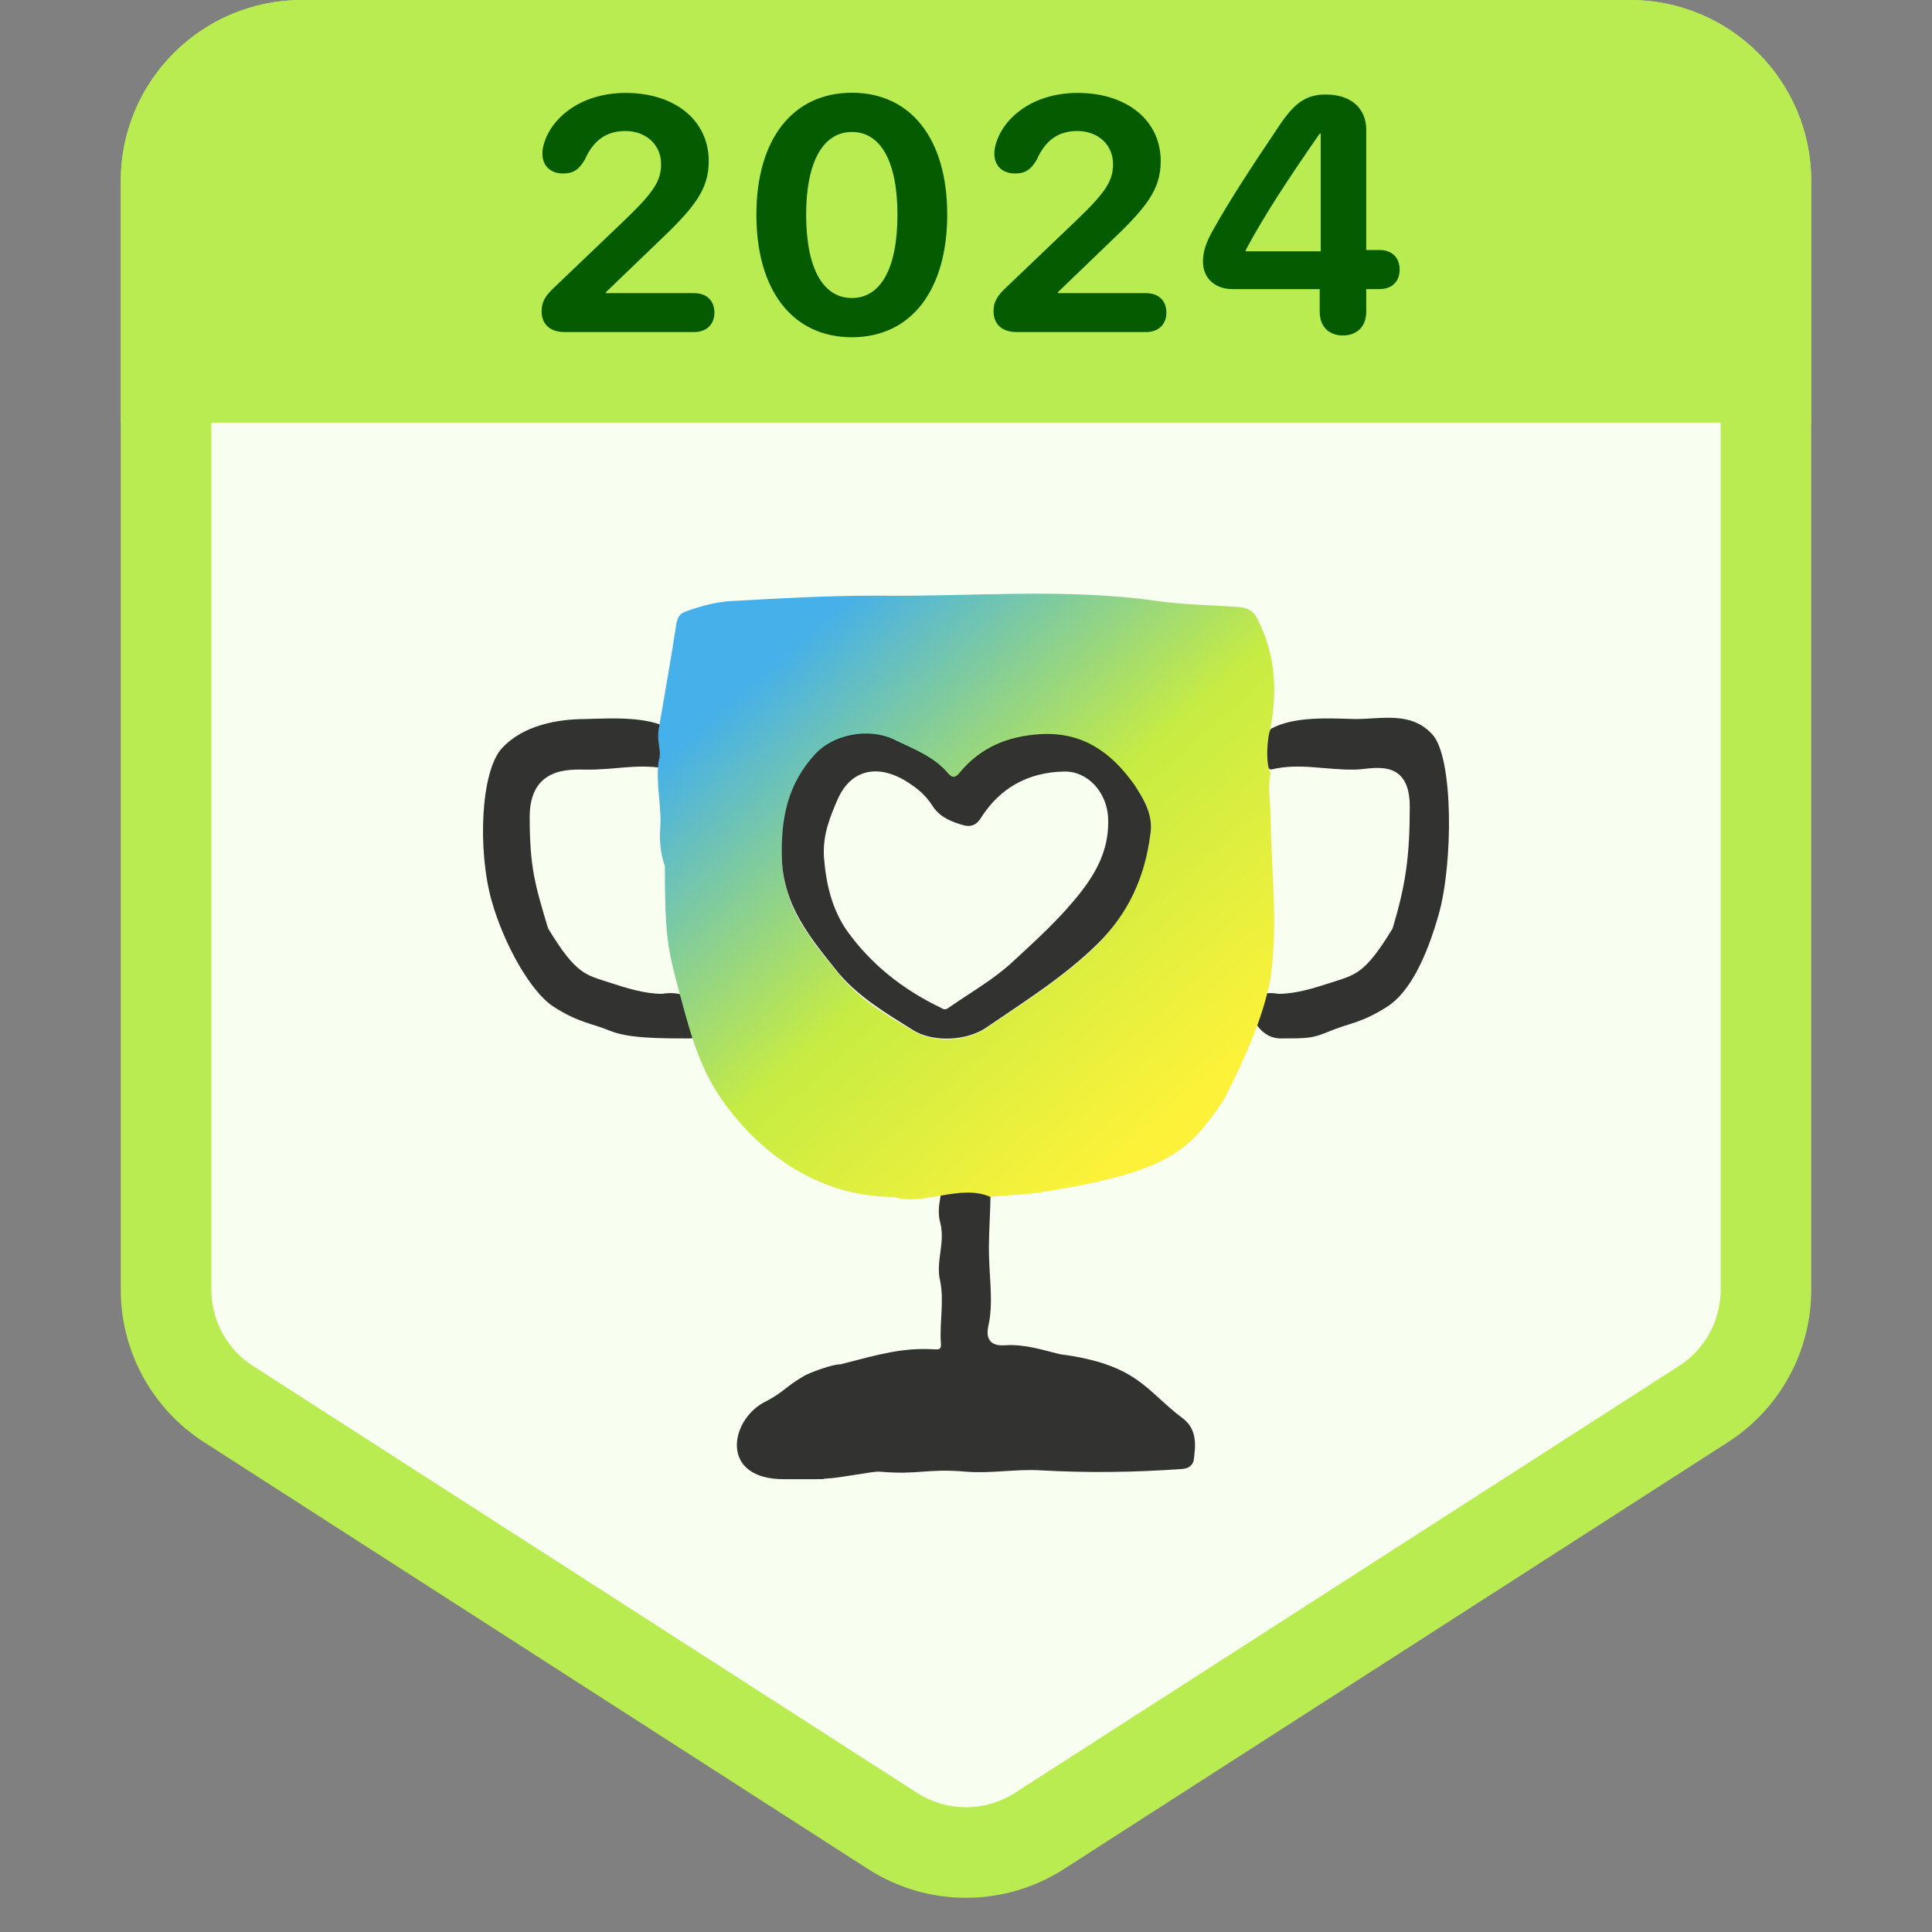 <svg width="64" height="64" viewBox="0 0 64 64" fill="none" xmlns="http://www.w3.org/2000/svg">
<rect x="0" y="0" width="64" height="64" fill="#808080" stroke="none"/>
<path d="M10 1.5H54C56.485 1.5 58.5 3.515 58.5 6V42.724C58.5 44.255 57.721 45.682 56.433 46.51L34.433 60.653C32.951 61.605 31.049 61.605 29.567 60.653L7.567 46.51C6.279 45.682 5.5 44.255 5.5 42.724V6C5.5 3.515 7.515 1.5 10 1.5Z" fill="#F9FFF0" stroke="#B8EC51" stroke-width="3"/>
<path d="M25.964 49C23.855 49 24.164 47.093 25.289 46.465C25.964 46.126 25.971 45.97 26.624 45.586C26.804 45.472 27.631 45.175 27.834 45.198C29.141 44.859 29.905 44.632 30.986 44.7C31.122 44.7 31.189 44.7 31.167 44.474C31.122 43.795 31.279 43.093 31.144 42.437C30.986 41.781 31.324 41.17 31.144 40.491C31.009 40.016 31.212 39.45 31.302 38.929C31.433 38.138 31.721 37.798 32.721 38.251C32.923 39.405 32.721 40.559 32.766 41.713C32.788 42.437 32.901 43.207 32.743 43.908C32.608 44.519 32.991 44.587 33.306 44.564C33.937 44.519 34.545 44.723 35.108 44.859C37.698 45.198 37.945 46.058 39.184 46.986C39.657 47.348 39.612 47.868 39.544 48.366C39.522 48.502 39.409 48.638 39.184 48.66C37.608 48.774 36.031 48.796 34.455 48.706C33.644 48.66 32.811 48.819 32 48.751C30.694 48.638 30.447 48.864 29.141 48.751C28.938 48.728 27.879 48.955 27.406 48.977C26.933 49 28.073 49 25.964 49Z" fill="black" fill-opacity="0.8"/>
<path d="M42.098 24.145C41.917 24.445 41.599 25.254 42.098 25.494C43.057 25.259 43.916 25.515 44.893 25.494C45.399 25.494 46.7 25.043 46.7 26.717C46.7 28.391 46.562 29.321 46.132 30.756C45.202 32.288 44.893 32.288 44.084 32.553C43.512 32.741 42.913 32.922 42.36 32.922C40.892 32.67 41.438 34.399 42.407 34.399C43.376 34.399 43.466 34.399 44.084 34.145C44.702 33.892 45.12 33.88 45.951 33.349C46.699 32.871 47.258 31.713 47.663 30.277C48.134 28.603 48.154 25.1 47.449 24.329C46.743 23.559 45.797 23.819 44.893 23.819C44.061 23.797 42.858 23.717 42.098 24.145Z" fill="black" fill-opacity="0.8"/>
<path d="M22.19 24.145C22.371 24.445 22.689 25.254 22.19 25.494C21.231 25.259 20.372 25.515 19.395 25.494C18.889 25.494 17.547 25.391 17.547 27.064C17.547 28.738 17.727 29.321 18.157 30.756C19.087 32.288 19.395 32.288 20.204 32.553C20.776 32.741 21.375 32.922 21.928 32.922C23.396 32.67 23.801 34.399 22.832 34.399C21.863 34.399 20.822 34.399 20.204 34.145C19.586 33.892 19.168 33.88 18.338 33.349C17.589 32.871 16.692 31.282 16.288 29.846C15.817 28.172 15.92 25.559 16.625 24.788C17.331 24.017 18.491 23.819 19.395 23.819C20.227 23.797 21.43 23.717 22.19 24.145Z" fill="black" fill-opacity="0.8"/>
<path d="M32.812 39.65C31.803 39.205 30.576 39.964 29.614 39.65C27.002 39.65 25.073 38.077 23.924 36.443C23.09 35.274 22.781 33.886 22.407 32.513C22.092 31.299 22.025 30.769 22.025 28.694C21.89 28.319 21.845 27.899 21.867 27.502C21.935 26.707 21.709 25.997 21.822 25.202C21.935 24.871 21.743 24.601 21.822 24.146C22.025 22.976 22.227 21.828 22.407 20.658C22.453 20.415 22.543 20.305 22.768 20.239C23.263 20.062 23.759 19.93 24.277 19.908C25.853 19.819 27.452 19.731 29.029 19.731C32.136 19.775 35.244 19.466 38.33 19.908C39.23 20.04 40.109 20.04 41.009 20.106C41.347 20.128 41.527 20.239 41.663 20.526C42.248 21.674 42.316 22.866 42.09 24.102C41.978 24.433 41.91 25.272 42.09 25.625C41.978 26.155 42.09 26.516 42.09 27.068C42.113 29.033 42.361 30.592 42.068 32.513C41.809 33.782 41.239 35.063 40.535 36.443C39.386 38.121 38.773 38.822 34.478 39.495C33.916 39.584 33.352 39.584 32.812 39.65ZM38.104 27.656C38.217 26.994 37.902 26.464 37.564 26.001C36.821 24.963 35.875 24.257 34.456 24.345C33.398 24.411 32.519 24.786 31.821 25.581C31.686 25.758 31.573 25.824 31.393 25.625C30.92 25.073 30.245 24.831 29.614 24.521C28.781 24.124 27.632 24.345 27.002 25.007C26.101 25.956 25.898 27.082 25.898 28.385C25.921 30.018 26.844 31.122 27.79 32.27C28.443 33.087 29.344 33.617 30.245 34.147C30.92 34.566 32.046 34.5 32.677 34.058C33.938 33.197 35.244 32.38 36.348 31.299C37.361 30.261 37.924 29.047 38.104 27.656Z" fill="url(#paint0_linear_10204_25361)"/>
<path d="M38.104 27.656C37.924 29.047 37.384 30.261 36.348 31.276C35.244 32.358 33.938 33.175 32.677 34.036C32.046 34.477 30.92 34.544 30.245 34.124C29.366 33.572 28.466 33.042 27.79 32.248C26.867 31.1 25.921 29.996 25.898 28.362C25.876 27.082 26.101 25.956 27.002 24.985C27.61 24.322 28.781 24.102 29.614 24.499C30.245 24.808 30.92 25.051 31.393 25.603C31.573 25.823 31.686 25.735 31.821 25.559C32.497 24.764 33.375 24.389 34.456 24.322C35.875 24.234 36.821 24.941 37.564 25.978C37.902 26.486 38.217 27.016 38.104 27.656ZM36.708 27.082C36.663 26.243 36.032 25.537 35.244 25.559C34.051 25.581 33.105 26.11 32.474 27.126C32.339 27.325 32.181 27.391 31.956 27.347C31.528 27.236 31.123 27.06 30.898 26.707C30.718 26.42 30.47 26.177 30.2 26C29.209 25.294 28.218 25.404 27.745 26.486C27.497 27.06 27.25 27.656 27.294 28.384C27.362 29.29 27.565 30.128 28.06 30.835C28.848 31.939 29.907 32.777 31.145 33.373C31.236 33.418 31.303 33.484 31.438 33.373C32.136 32.888 32.88 32.468 33.51 31.894C34.298 31.166 35.109 30.437 35.785 29.576C36.393 28.804 36.753 28.031 36.708 27.082Z" fill="black" fill-opacity="0.8"/>
<path d="M4 6C4 2.686 6.686 0 10 0H54C57.314 0 60 2.686 60 6V14H4V6Z" fill="#B8EC51"/>
<path d="M18.703 11C18.193 11 17.941 10.715 17.941 10.307C17.941 10.001 18.059 9.797 18.387 9.496L20.696 7.289C21.652 6.37 21.899 5.994 21.899 5.436C21.899 4.796 21.405 4.34 20.712 4.34C20.089 4.34 19.66 4.651 19.38 5.274C19.198 5.597 19.01 5.747 18.66 5.747C18.226 5.747 17.968 5.489 17.968 5.086C17.968 4.963 17.989 4.85 18.027 4.737C18.29 3.878 19.262 3.078 20.728 3.078C22.372 3.078 23.478 4.001 23.478 5.333C23.478 6.279 23.017 6.87 21.749 8.067L20.073 9.679V9.711H22.995C23.414 9.711 23.666 9.963 23.666 10.355C23.666 10.737 23.414 11 22.995 11H18.703ZM28.22 11.172C26.254 11.172 25.056 9.62 25.056 7.111C25.056 4.608 26.265 3.072 28.22 3.072C30.175 3.072 31.378 4.603 31.378 7.106C31.378 9.609 30.185 11.172 28.22 11.172ZM28.22 9.872C29.176 9.872 29.729 8.889 29.729 7.111C29.729 5.344 29.17 4.372 28.22 4.372C27.274 4.372 26.705 5.35 26.705 7.111C26.705 8.889 27.264 9.872 28.22 9.872ZM33.675 11C33.165 11 32.912 10.715 32.912 10.307C32.912 10.001 33.031 9.797 33.358 9.496L35.668 7.289C36.624 6.37 36.871 5.994 36.871 5.436C36.871 4.796 36.377 4.34 35.684 4.34C35.061 4.34 34.631 4.651 34.352 5.274C34.169 5.597 33.981 5.747 33.632 5.747C33.197 5.747 32.939 5.489 32.939 5.086C32.939 4.963 32.961 4.85 32.998 4.737C33.261 3.878 34.234 3.078 35.7 3.078C37.343 3.078 38.45 4.001 38.45 5.333C38.45 6.279 37.988 6.87 36.72 8.067L35.045 9.679V9.711H37.967C38.385 9.711 38.638 9.963 38.638 10.355C38.638 10.737 38.385 11 37.967 11H33.675ZM44.486 11.113C44.04 11.113 43.717 10.839 43.717 10.323V9.577H40.828C40.242 9.577 39.85 9.211 39.85 8.669C39.85 8.336 39.947 8.035 40.189 7.611C40.72 6.655 41.494 5.473 42.337 4.222C42.874 3.4 43.266 3.131 43.922 3.131C44.743 3.131 45.259 3.577 45.259 4.302V8.282H45.699C46.129 8.282 46.365 8.551 46.365 8.932C46.365 9.313 46.124 9.577 45.699 9.577H45.259V10.323C45.259 10.839 44.931 11.113 44.486 11.113ZM43.75 8.325V4.426H43.717C42.611 6.021 41.897 7.111 41.268 8.282V8.325H43.75Z" fill="#055C00"/>
<defs>
<linearGradient id="paint0_linear_10204_25361" x1="25.168" y1="22.243" x2="38.565" y2="37.388" gradientUnits="userSpaceOnUse">
<stop stop-color="#45B0EA"/>
<stop offset="0.516" stop-color="#C6EC43"/>
<stop offset="1" stop-color="#FDF239"/>
</linearGradient>
</defs>
</svg>
